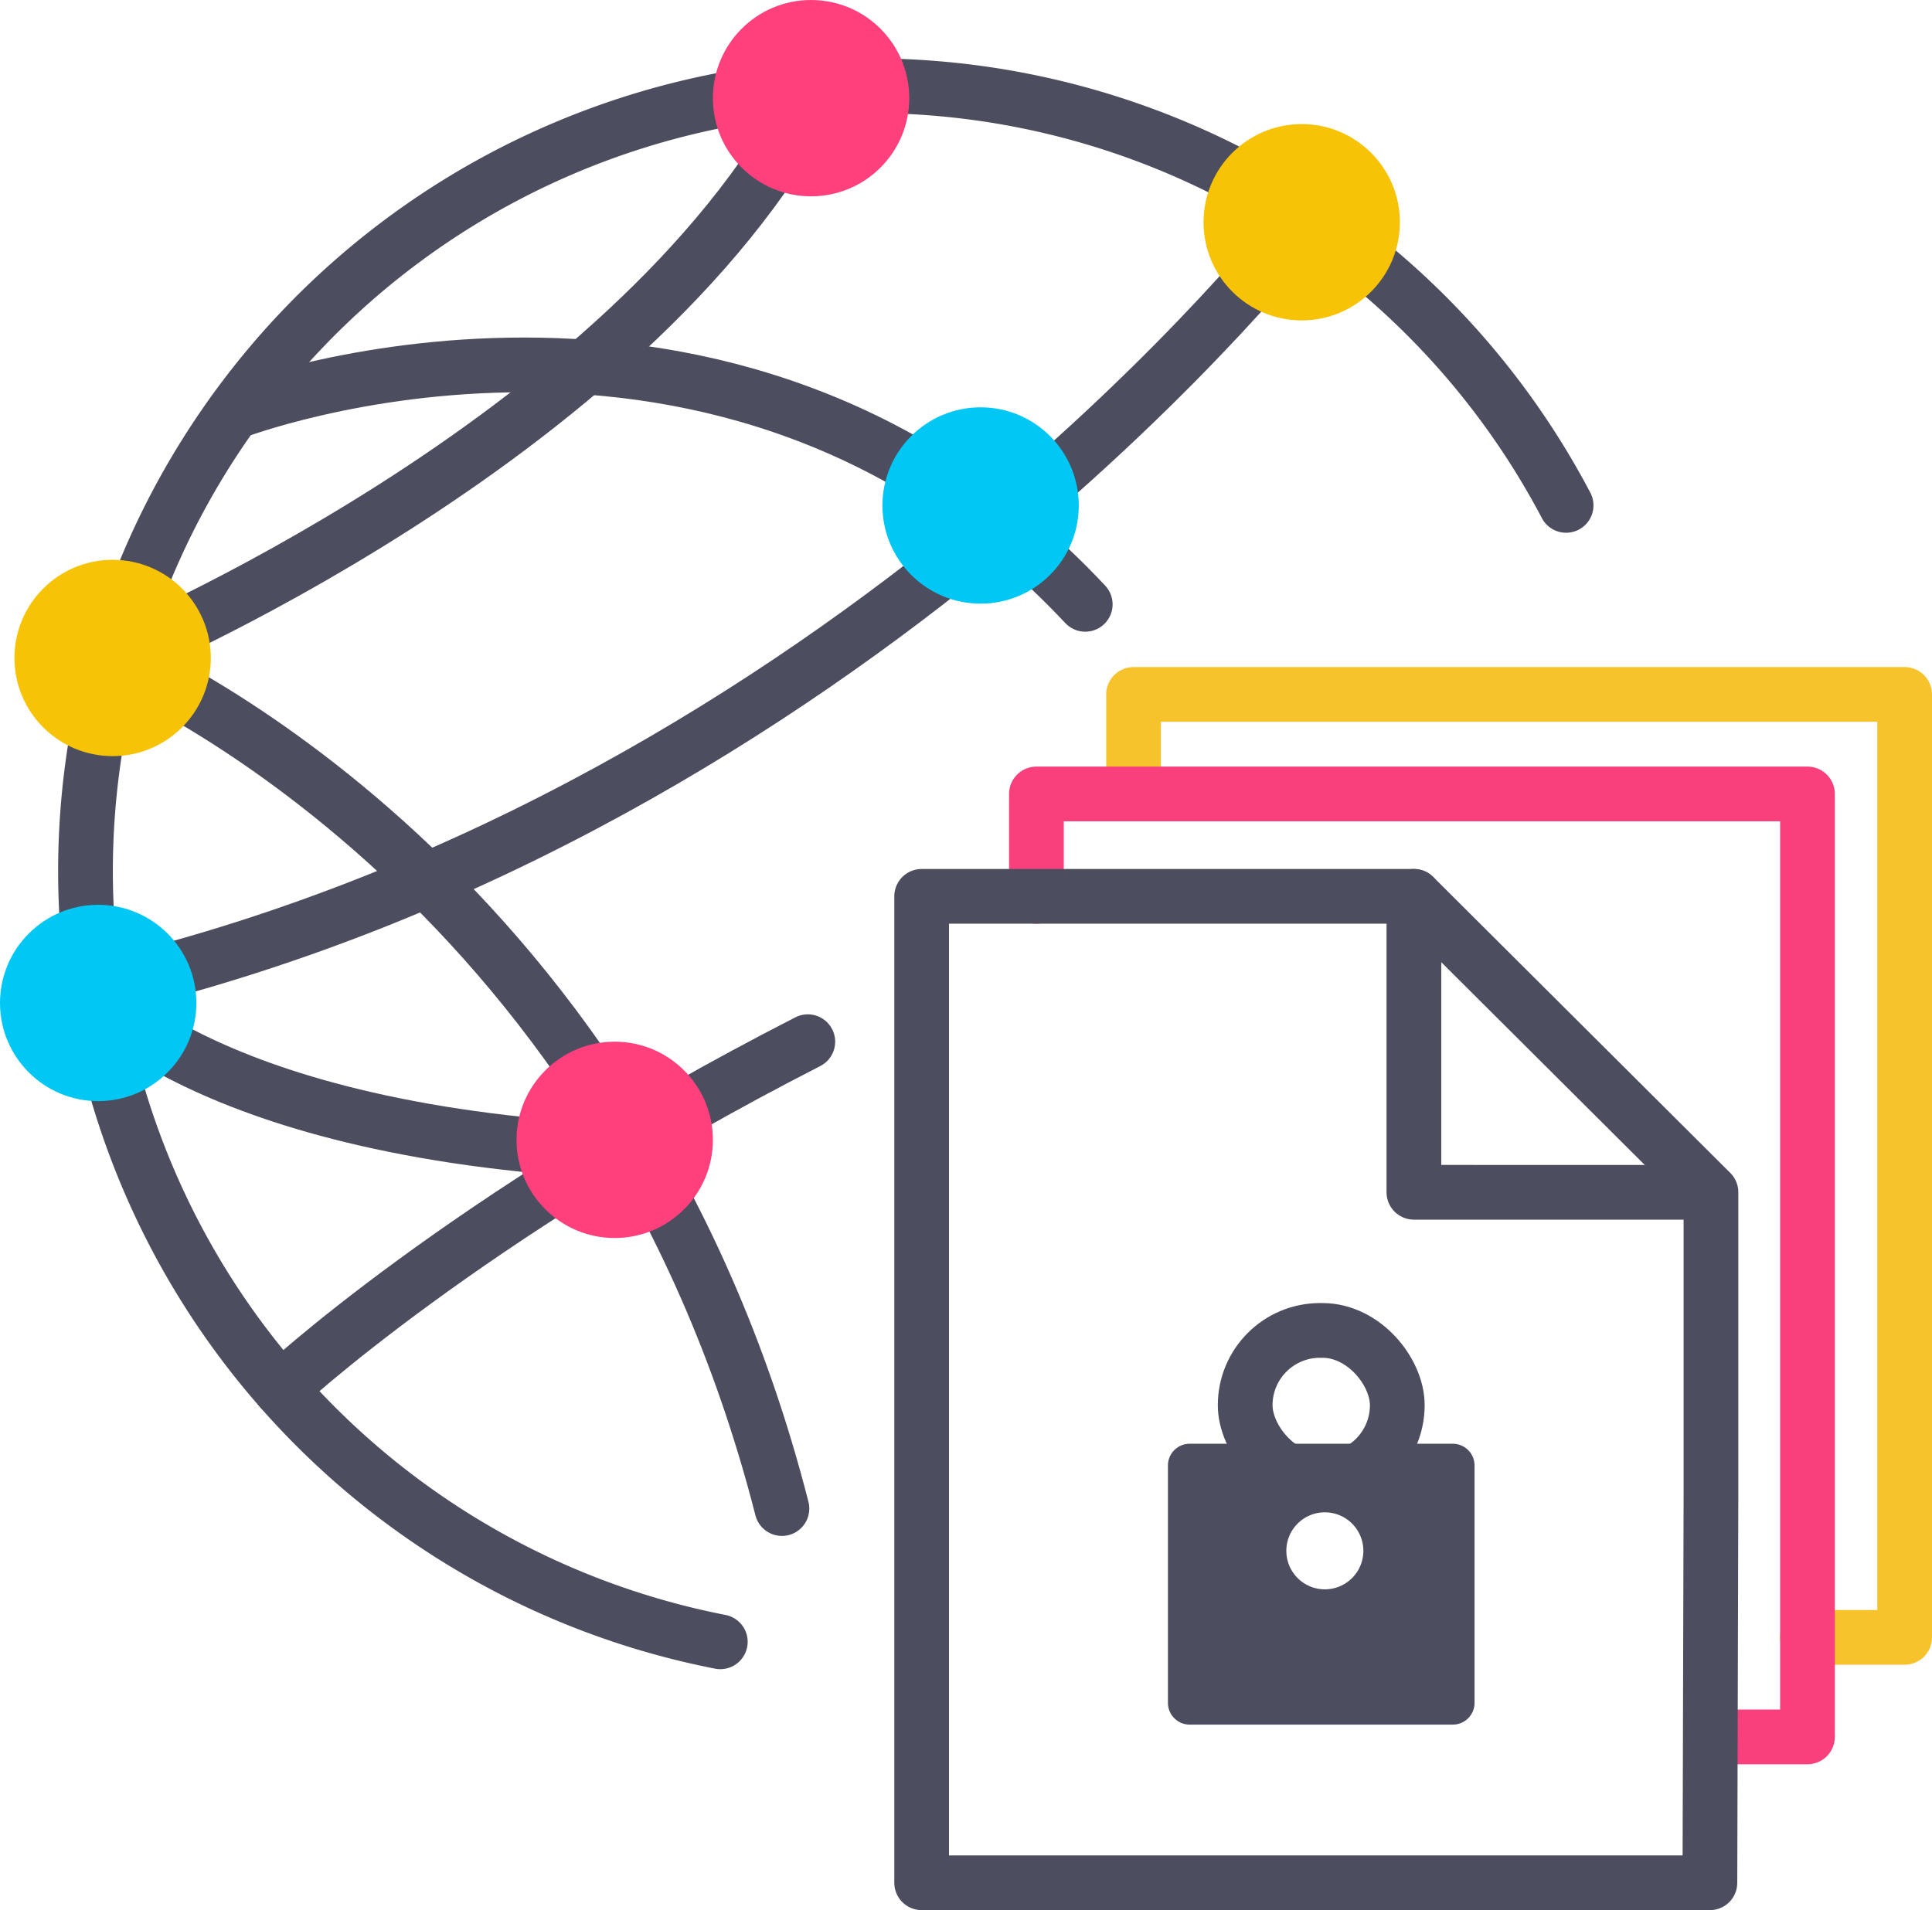 <svg xmlns="http://www.w3.org/2000/svg" width="105.908" height="104.73" viewBox="0 0 105.908 104.73">
  <g id="Group_4208" data-name="Group 4208" transform="translate(-69.728 -83.314)">
    <path id="Path_5310" data-name="Path 5310" d="M280.058,217.657V212.2h42.27v51.7H317" transform="translate(-148.191 -90.812)" fill="none" stroke="#f7c32d" stroke-linecap="round" stroke-linejoin="round" stroke-width="3"/>
    <path id="Path_5311" data-name="Path 5311" d="M120.382,184.539a43.058,43.058,0,1,1,46.365-62.308" transform="translate(-11.169 -11.208)" fill="none" stroke="#4d4d60" stroke-linecap="round" stroke-miterlimit="10" stroke-width="3"/>
    <path id="Path_5312" data-name="Path 5312" d="M90.622,132.223s28.322-11.764,38.287-30.693" transform="translate(-14.721 -12.834)" fill="none" stroke="#4d4d60" stroke-linecap="round" stroke-miterlimit="10" stroke-width="3"/>
    <path id="Path_5313" data-name="Path 5313" d="M155.805,124.558s-24.678,32.032-65.183,41.823" transform="translate(-14.721 -29.059)" fill="none" stroke="#4d4d60" stroke-linecap="round" stroke-miterlimit="10" stroke-width="3"/>
    <path id="Path_5314" data-name="Path 5314" d="M90.622,205.422s27.665,11.311,36.691,46.637" transform="translate(-14.721 -86.033)" fill="none" stroke="#4d4d60" stroke-linecap="round" stroke-miterlimit="10" stroke-width="3"/>
    <path id="Path_5315" data-name="Path 5315" d="M79.414,294.462" transform="translate(-6.824 -148.768)" fill="none" stroke="#676767" stroke-linecap="round" stroke-linejoin="round" stroke-width="3"/>
    <path id="Path_5316" data-name="Path 5316" d="M85.581,266.124s6.3,8.25,30.265,9.181" transform="translate(-11.169 -128.802)" fill="none" stroke="#4d4d60" stroke-linecap="round" stroke-miterlimit="10" stroke-width="3"/>
    <path id="Path_5317" data-name="Path 5317" d="M121.795,295.678s9.973-9.358,28.9-19.042" transform="translate(-36.684 -136.208)" fill="none" stroke="#4d4d60" stroke-linecap="round" stroke-miterlimit="10" stroke-width="3"/>
    <circle id="Ellipse_156" data-name="Ellipse 156" cx="5.382" cy="5.382" r="5.382" transform="translate(69.728 132.923)" fill="#00c7f3"/>
    <path id="Path_5318" data-name="Path 5318" d="M113.124,153.627s27.038-10.427,46.669,10.535" transform="translate(-30.575 -47.713)" fill="none" stroke="#4d4d60" stroke-linecap="round" stroke-miterlimit="10" stroke-width="3"/>
    <circle id="Ellipse_157" data-name="Ellipse 157" cx="5.382" cy="5.382" r="5.382" transform="translate(118.101 105.647)" fill="#00c7f3"/>
    <circle id="Ellipse_158" data-name="Ellipse 158" cx="5.382" cy="5.382" r="5.382" transform="translate(108.807 83.314)" fill="#ff407c"/>
    <circle id="Ellipse_159" data-name="Ellipse 159" cx="5.382" cy="5.382" r="5.382" transform="translate(98.043 140.428)" fill="#ff407c"/>
    <circle id="Ellipse_160" data-name="Ellipse 160" cx="5.382" cy="5.382" r="5.382" transform="translate(70.52 114.007)" fill="#f7c306"/>
    <circle id="Ellipse_161" data-name="Ellipse 161" cx="5.382" cy="5.382" r="5.382" transform="translate(135.703 90.117)" fill="#f7c306"/>
    <path id="Path_3638" data-name="Path 3638" d="M332.078,249.663v16.226H348.3" transform="translate(-184.843 -117.204)" fill="none" stroke="#4d4d60" stroke-linecap="round" stroke-linejoin="round" stroke-width="3"/>
    <path id="Path_5319" data-name="Path 5319" d="M311.257,224.423" transform="translate(-170.173 -99.421)" fill="none" stroke="#696968" stroke-linecap="round" stroke-linejoin="round" stroke-width="3"/>
    <path id="Path_5320" data-name="Path 5320" d="M387.2,405.674" transform="translate(-223.676 -227.124)" fill="none" stroke="#676767" stroke-linecap="round" stroke-linejoin="round" stroke-width="3"/>
    <path id="Path_5321" data-name="Path 5321" d="M262.032,236.275v-5.614H304.3v51.7h-5.292" transform="translate(-135.49 -103.816)" fill="none" stroke="#fa407c" stroke-linecap="round" stroke-linejoin="round" stroke-width="3"/>
    <g id="Group_2226" data-name="Group 2226" transform="translate(120.251 132.459)">
      <path id="Path_3637" data-name="Path 3637" d="M283.949,303.747h-43.21V249.663h26.985l16.283,16.226v16.65Z" transform="translate(-240.739 -249.663)" fill="none" stroke="#4d4d60" stroke-linecap="round" stroke-linejoin="round" stroke-width="3"/>
    </g>
    <rect id="Rectangle_2384" data-name="Rectangle 2384" width="8.338" height="8.199" rx="4.099" transform="translate(137.986 156.259)" stroke-width="3" stroke="#4d4d60" stroke-linecap="round" stroke-linejoin="round" fill="none"/>
    <path id="Path_5322" data-name="Path 5322" d="M302.052,351.251H287.628a1.191,1.191,0,0,0-1.191,1.191v13.017a1.192,1.192,0,0,0,1.191,1.191h14.425a1.191,1.191,0,0,0,1.191-1.191V352.442A1.191,1.191,0,0,0,302.052,351.251Zm-7.014,7.982a2.111,2.111,0,1,1,2.111-2.111A2.111,2.111,0,0,1,295.038,359.233Z" transform="translate(-152.685 -188.779)" fill="#4d4d60"/>
  </g>
</svg>
